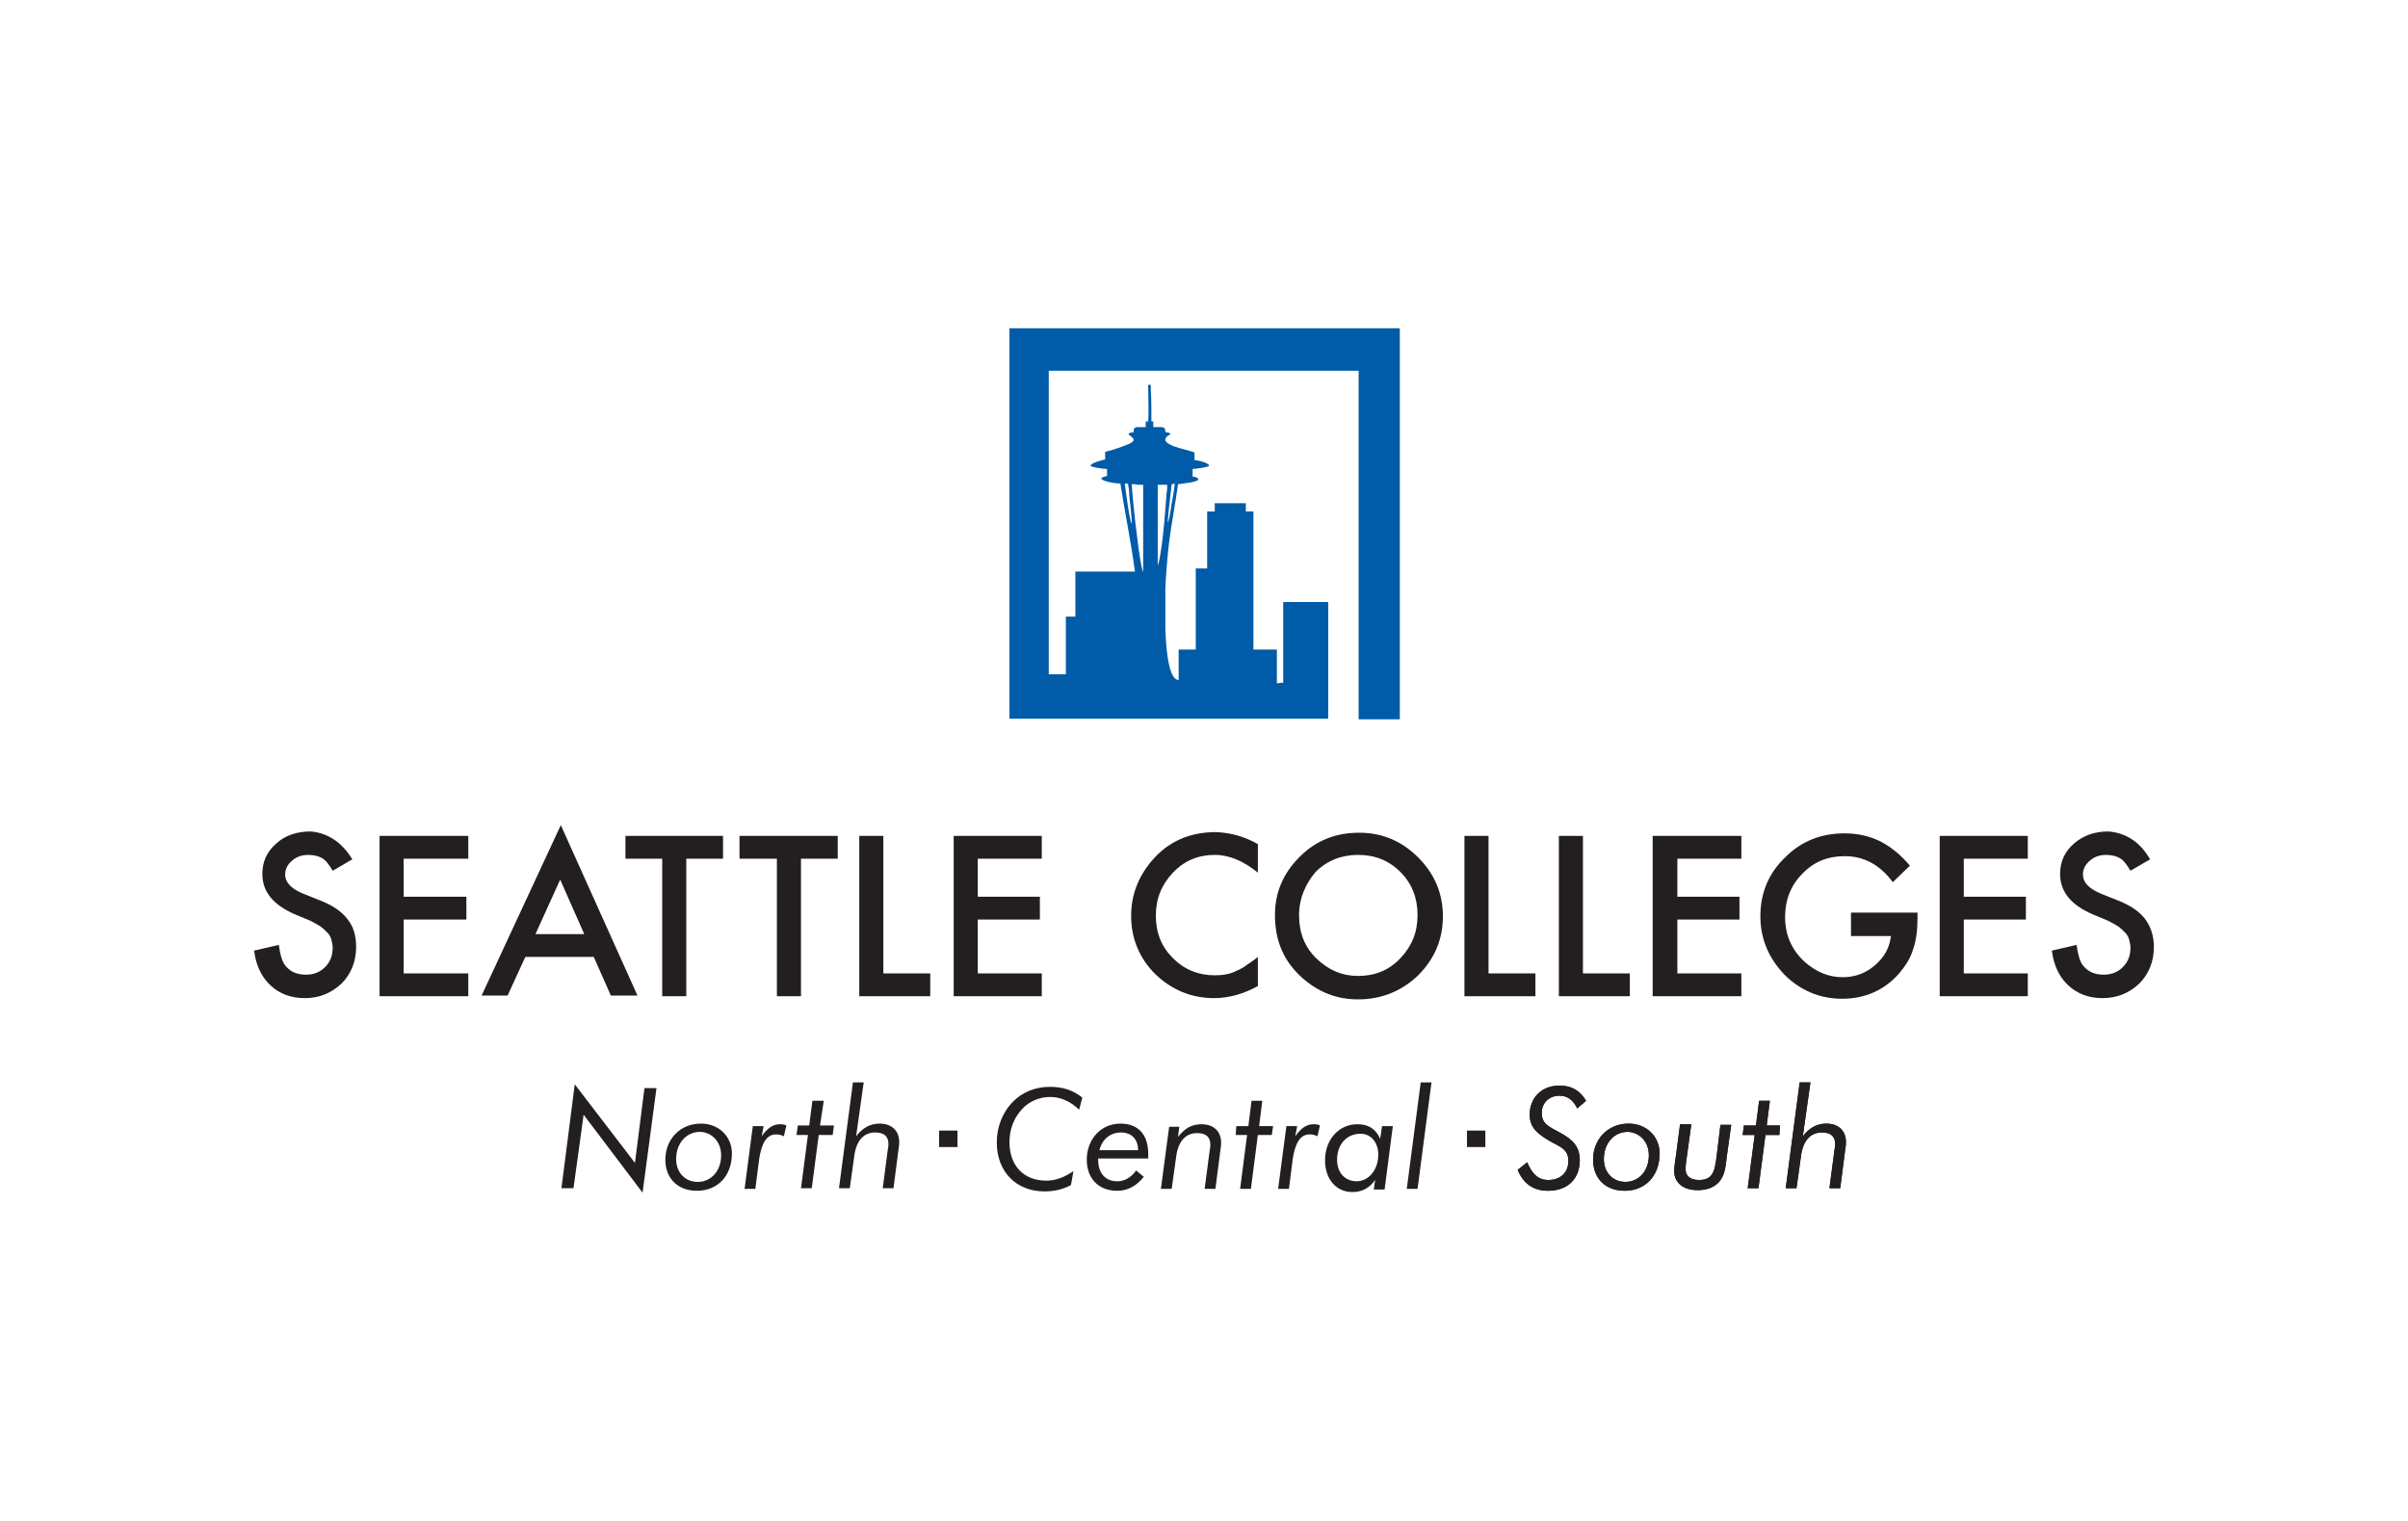 <?xml version="1.0" encoding="utf-8"?>
<!-- Generator: Adobe Illustrator 27.9.0, SVG Export Plug-In . SVG Version: 6.00 Build 0)  -->
<svg version="1.1" id="Layer_1" xmlns="http://www.w3.org/2000/svg" xmlns:xlink="http://www.w3.org/1999/xlink" x="0px" y="0px"
	 viewBox="0 0 380 240" style="enable-background:new 0 0 380 240;" xml:space="preserve">
<style type="text/css">
	.st0{fill:#231F20;}
	.st1{clip-path:url(#SVGID_00000183958448271564019490000003688052296515716011_);fill:#231F20;}
	.st2{clip-path:url(#SVGID_00000178200905045145147140000010971762140358552452_);fill:#231F20;}
	.st3{clip-path:url(#SVGID_00000008116568548713091030000015178041489230601660_);fill:#231F20;}
	.st4{clip-path:url(#SVGID_00000181083189856782838700000012223517584783127427_);fill:#231F20;}
	.st5{clip-path:url(#SVGID_00000181781720490811915720000002943540479992627641_);fill:#231F20;}
	.st6{clip-path:url(#SVGID_00000052091658603019890720000011223690656517149831_);fill:#231F20;}
	.st7{clip-path:url(#SVGID_00000052091658603019890720000011223690656517149831_);fill:#005BA8;}
	.st8{clip-path:url(#SVGID_00000160893599048703012440000001836786097197792928_);fill:#231F20;}
	.st9{clip-path:url(#SVGID_00000173866621940330434300000009505544956617108397_);fill:#231F20;}
	.st10{clip-path:url(#SVGID_00000158014290621218525540000003112924238289673095_);fill:#231F20;}
</style>
<g>
	<polygon class="st0" points="88.6,187.5 90.5,187.5 92.1,175.9 101.4,188.2 103.6,171.7 101.7,171.7 100.2,183.5 90.7,171.1 	"/>
	<g>
		<defs>
			<rect id="SVGID_1_" x="40" y="51.8" width="300" height="136.3"/>
		</defs>
		<clipPath id="SVGID_00000099630206850555422330000012392329601982772137_">
			<use xlink:href="#SVGID_1_"  style="overflow:visible;"/>
		</clipPath>
		<path style="clip-path:url(#SVGID_00000099630206850555422330000012392329601982772137_);fill:#231F20;" d="M113.8,182.3
			c0,2.5-1.6,4.2-3.7,4.2c-2,0-3.4-1.5-3.4-3.6c0-2.5,1.6-4.3,3.8-4.3C112.4,178.7,113.8,180.2,113.8,182.3 M115.5,182
			c0-2.6-2-4.7-4.9-4.7c-3.2,0-5.6,2.4-5.6,5.7c0,2.9,1.9,4.9,5,4.9C113.2,187.9,115.5,185.6,115.5,182"/>
		<path style="clip-path:url(#SVGID_00000099630206850555422330000012392329601982772137_);fill:#231F20;" d="M123.7,179.3l0.4-1.7
			c-0.4-0.2-0.7-0.2-1-0.2c-1.1,0-2,0.6-2.9,1.9l0.3-1.6h-1.7l-1.3,9.9h1.7l0.6-4.7c0.4-2.6,1.2-3.9,2.7-3.9
			C122.9,179,123.3,179.1,123.7,179.3"/>
	</g>
	<polygon class="st0" points="128.2,173.7 127.7,177.6 125.9,177.6 125.7,179.1 127.5,179.1 126.4,187.5 128.1,187.5 129.2,179.1 
		131.4,179.1 131.6,177.6 129.4,177.6 130,173.7 	"/>
	<g>
		<defs>
			<rect id="SVGID_00000143588354760491836330000013878903193141593279_" x="40" y="51.8" width="300" height="136.3"/>
		</defs>
		<clipPath id="SVGID_00000060732358043912621300000016281527634855955867_">
			<use xlink:href="#SVGID_00000143588354760491836330000013878903193141593279_"  style="overflow:visible;"/>
		</clipPath>
		<path style="clip-path:url(#SVGID_00000060732358043912621300000016281527634855955867_);fill:#231F20;" d="M132.4,187.5h1.7
			l0.7-5c0.3-2.5,1.5-3.8,3.3-3.8c1.4,0,2.1,0.6,2.1,1.8c0,0.2,0,0.5-0.1,0.9l-0.8,6.1h1.7l0.8-6.2c0.1-0.5,0.1-0.8,0.1-1.1
			c0-1.8-1.2-2.9-3.1-2.9c-1.5,0-2.7,0.7-3.7,2l1.2-8.5h-1.7L132.4,187.5z"/>
		<path style="clip-path:url(#SVGID_00000060732358043912621300000016281527634855955867_);fill:#231F20;" d="M179.6,181.5h-6.1
			c0.4-1.7,1.7-2.8,3.4-2.8C178.5,178.7,179.6,179.7,179.6,181.5 M181.2,182.1c0-3.1-1.6-4.8-4.4-4.8c-3,0-5.3,2.4-5.3,5.7
			c0,3,1.9,4.9,4.8,4.9c1.6,0,3-0.7,4.2-2.2l-1.2-1c-0.9,1.2-1.9,1.7-3,1.7c-1.9,0-3-1.3-3-3.4v-0.2h7.9
			C181.2,182.7,181.2,182.4,181.2,182.1"/>
		<path style="clip-path:url(#SVGID_00000060732358043912621300000016281527634855955867_);fill:#231F20;" d="M170.3,175.1l0.5-1.9
			c-1.5-1.2-3.1-1.7-5.1-1.7c-2.3,0-4.3,0.8-5.8,2.3c-1.7,1.7-2.6,4-2.6,6.5c0,4.6,3.1,7.7,7.5,7.7c1.5,0,2.9-0.3,4.2-1l0.4-2.2
			c-1.5,1-2.8,1.5-4.3,1.5c-3.6,0-5.8-2.4-5.8-6.1c0-2,0.7-3.8,2-5.2c1.1-1.2,2.7-1.9,4.4-1.9C167.3,173.1,168.8,173.7,170.3,175.1"
			/>
		<path style="clip-path:url(#SVGID_00000060732358043912621300000016281527634855955867_);fill:#231F20;" d="M183.2,187.6h1.7
			l0.7-5c0.3-2.5,1.5-3.8,3.3-3.8c1.4,0,2.1,0.6,2.1,1.8c0,0.2,0,0.5-0.1,0.9l-0.8,6.1h1.7l0.8-6.2c0.1-0.5,0.1-0.8,0.1-1.1
			c0-1.8-1.2-2.9-3.1-2.9c-1.5,0-2.6,0.6-3.7,2l0.2-1.6h-1.6L183.2,187.6z"/>
	</g>
	<polygon class="st0" points="197.5,173.7 197,177.7 195.1,177.7 195,179.1 196.8,179.1 195.7,187.6 197.4,187.6 198.5,179.1 
		200.7,179.1 200.9,177.7 198.7,177.7 199.2,173.7 	"/>
	<g>
		<defs>
			<rect id="SVGID_00000013878991126946219340000009895979092070746758_" x="40" y="51.8" width="300" height="136.3"/>
		</defs>
		<clipPath id="SVGID_00000113332581126466528710000002995669669574537626_">
			<use xlink:href="#SVGID_00000013878991126946219340000009895979092070746758_"  style="overflow:visible;"/>
		</clipPath>
		<path style="clip-path:url(#SVGID_00000113332581126466528710000002995669669574537626_);fill:#231F20;" d="M207.9,179.3l0.4-1.7
			c-0.4-0.2-0.7-0.2-1-0.2c-1.1,0-2,0.6-2.9,1.9l0.3-1.6H203l-1.3,9.9h1.7l0.6-4.7c0.4-2.6,1.2-3.9,2.7-3.9
			C207.1,179,207.5,179.1,207.9,179.3"/>
		<path style="clip-path:url(#SVGID_00000113332581126466528710000002995669669574537626_);fill:#231F20;" d="M217.5,182.2
			c0,2.5-1.6,4.2-3.4,4.2c-1.8,0-3.1-1.3-3.1-3.4c0-2.4,1.5-4.1,3.7-4.1C216.3,178.9,217.5,180.2,217.5,182.2 M219.8,177.7h-1.7
			l-0.3,2c-0.7-1.6-1.9-2.3-3.6-2.3c-2.9,0-5.1,2.4-5.1,5.7c0,3,1.8,5,4.3,5c1.5,0,2.7-0.6,3.6-1.9l-0.2,1.5h1.7L219.8,177.7z"/>
	</g>
	<polygon class="st0" points="224.2,170.8 222,187.6 223.7,187.6 225.9,170.8 	"/>
	<rect x="148.2" y="178.4" class="st0" width="2.9" height="2.6"/>
	<rect x="231.5" y="178.4" class="st0" width="2.9" height="2.6"/>
	<g>
		<defs>
			<rect id="SVGID_00000155113357871685266330000001404514952906497162_" x="40" y="51.8" width="300" height="136.3"/>
		</defs>
		<clipPath id="SVGID_00000124841181156121021080000007085156253147367318_">
			<use xlink:href="#SVGID_00000155113357871685266330000001404514952906497162_"  style="overflow:visible;"/>
		</clipPath>
		<path style="clip-path:url(#SVGID_00000124841181156121021080000007085156253147367318_);fill:#231F20;" d="M239.5,184.6
			c0.9,2.2,2.5,3.3,4.8,3.3c3.1,0,5-1.9,5-4.8c0-2.1-1-3.2-3-4.3c-1.8-1-3-1.4-3-3.2c0-1.5,1.1-2.7,2.8-2.7c1.2,0,2.1,0.6,2.8,2
			l1.4-1.2c-1-1.7-2.4-2.4-4.2-2.4c-2.8,0-4.7,1.9-4.7,4.6c0,2.1,1.3,3.1,3.6,4.4c1.6,0.8,2.5,1.3,2.5,2.9c0,1.8-1.2,3-3.2,3
			c-1.5,0-2.5-0.9-3.3-2.8L239.5,184.6z"/>
		<path style="clip-path:url(#SVGID_00000124841181156121021080000007085156253147367318_);fill:#231F20;" d="M260.2,182.3
			c0,2.5-1.6,4.2-3.7,4.2c-2,0-3.4-1.5-3.4-3.6c0-2.5,1.6-4.3,3.8-4.3C258.8,178.7,260.2,180.2,260.2,182.3 M261.9,182
			c0-2.6-2-4.7-4.9-4.7c-3.2,0-5.6,2.4-5.6,5.7c0,2.9,1.9,4.9,5,4.9C259.6,187.9,261.9,185.6,261.9,182"/>
		<path style="clip-path:url(#SVGID_00000124841181156121021080000007085156253147367318_);fill:#231F20;" d="M265.1,177.6l-0.6,4.6
			c-0.2,1.2-0.3,2.1-0.3,2.6c0,1.8,1.4,3,3.7,3c1.4,0,2.5-0.4,3.3-1.2c1-1.1,1.1-2.4,1.3-4.1l0.7-5h-1.7l-0.6,4.9
			c-0.3,2.6-0.7,3.8-2.8,3.8c-1.3,0-2.1-0.6-2.1-1.7c0-0.6,0.1-1.5,0.3-2.7l0.6-4.4H265.1z"/>
	</g>
	<polygon class="st0" points="277.6,173.7 277.1,177.6 275.2,177.6 275,179.1 276.9,179.1 275.8,187.5 277.5,187.5 278.6,179.1 
		280.8,179.1 280.9,177.6 278.8,177.6 279.3,173.7 	"/>
	<g>
		<defs>
			<rect id="SVGID_00000022518922972788945010000013812936983884148887_" x="40" y="51.8" width="300" height="136.3"/>
		</defs>
		<clipPath id="SVGID_00000038412607486165191670000015173811835746190012_">
			<use xlink:href="#SVGID_00000022518922972788945010000013812936983884148887_"  style="overflow:visible;"/>
		</clipPath>
		<path style="clip-path:url(#SVGID_00000038412607486165191670000015173811835746190012_);fill:#231F20;" d="M281.8,187.5h1.7
			l0.7-5c0.3-2.5,1.5-3.8,3.3-3.8c1.4,0,2.1,0.6,2.1,1.8c0,0.2,0,0.5-0.1,0.9l-0.8,6.1h1.7l0.8-6.2c0.1-0.5,0.1-0.8,0.1-1.1
			c0-1.8-1.2-2.9-3.1-2.9c-1.5,0-2.7,0.7-3.7,2l1.2-8.5H284L281.8,187.5z"/>
		<path style="clip-path:url(#SVGID_00000038412607486165191670000015173811835746190012_);fill:#231F20;" d="M239.5,184.6
			c0.9,2.2,2.5,3.3,4.8,3.3c3.1,0,5-1.9,5-4.8c0-2.1-1-3.2-3-4.3c-1.8-1-3-1.4-3-3.2c0-1.5,1.1-2.7,2.8-2.7c1.2,0,2.1,0.6,2.8,2
			l1.4-1.2c-1-1.7-2.4-2.4-4.2-2.4c-2.8,0-4.7,1.9-4.7,4.6c0,2.1,1.3,3.1,3.6,4.4c1.6,0.8,2.5,1.3,2.5,2.9c0,1.8-1.2,3-3.2,3
			c-1.5,0-2.5-0.9-3.3-2.8L239.5,184.6z"/>
		<path style="clip-path:url(#SVGID_00000038412607486165191670000015173811835746190012_);fill:#231F20;" d="M260.2,182.3
			c0,2.5-1.6,4.2-3.7,4.2c-2,0-3.4-1.5-3.4-3.6c0-2.5,1.6-4.3,3.8-4.3C258.8,178.7,260.2,180.2,260.2,182.3 M261.9,182
			c0-2.6-2-4.7-4.9-4.7c-3.2,0-5.6,2.4-5.6,5.7c0,2.9,1.9,4.9,5,4.9C259.6,187.9,261.9,185.6,261.9,182"/>
		<path style="clip-path:url(#SVGID_00000038412607486165191670000015173811835746190012_);fill:#231F20;" d="M265.1,177.6l-0.6,4.6
			c-0.2,1.2-0.3,2.1-0.3,2.6c0,1.8,1.4,3,3.7,3c1.4,0,2.5-0.4,3.3-1.2c1-1.1,1.1-2.4,1.3-4.1l0.7-5h-1.7l-0.6,4.9
			c-0.3,2.6-0.7,3.8-2.8,3.8c-1.3,0-2.1-0.6-2.1-1.7c0-0.6,0.1-1.5,0.3-2.7l0.6-4.4H265.1z"/>
	</g>
	<polygon class="st0" points="277.6,173.7 277.1,177.6 275.2,177.6 275,179.1 276.9,179.1 275.8,187.5 277.5,187.5 278.6,179.1 
		280.8,179.1 280.9,177.6 278.8,177.6 279.3,173.7 	"/>
	<g>
		<defs>
			<rect id="SVGID_00000009576785033891959100000016480741930504222639_" x="40" y="51.8" width="300" height="136.3"/>
		</defs>
		<clipPath id="SVGID_00000006682413355146452170000007537174817023568820_">
			<use xlink:href="#SVGID_00000009576785033891959100000016480741930504222639_"  style="overflow:visible;"/>
		</clipPath>
		<path style="clip-path:url(#SVGID_00000006682413355146452170000007537174817023568820_);fill:#231F20;" d="M281.8,187.5h1.7
			l0.7-5c0.3-2.5,1.5-3.8,3.3-3.8c1.4,0,2.1,0.6,2.1,1.8c0,0.2,0,0.5-0.1,0.9l-0.8,6.1h1.7l0.8-6.2c0.1-0.5,0.1-0.8,0.1-1.1
			c0-1.8-1.2-2.9-3.1-2.9c-1.5,0-2.7,0.7-3.7,2l1.2-8.5H284L281.8,187.5z"/>
		<path style="clip-path:url(#SVGID_00000006682413355146452170000007537174817023568820_);fill:#005BA8;" d="M180.1,89.2
			c-0.6-3.2-1.4-10.6-1.5-12.8c0.4,0,0.7,0,0.9,0.1c0.3,0,0.6,0,0.9,0c0,3.7,0,12.1,0,13.8C180.3,90,180.2,89.7,180.1,89.2
			 M178.2,78.1c0.2,1.7,0.4,3.7,0.4,4.3c0,0.1,0,0.2,0,0.2c-0.3,0.1-1.1-6.3-1.1-6.3v0l0.5,0C178.1,76.8,178.2,77.4,178.2,78.1
			 M182.7,76.5L182.7,76.5L182.7,76.5c0,0,1.5,0,1.5,0h0c0,0.3,0,0.8-0.1,1.3c-0.2,2.6-0.5,7-1,9.7c-0.1,0.8-0.3,1.4-0.4,1.8
			c0,0,0,0,0,0V76.5z M184.9,76.4c0.3,0,0.5-0.1,0.5-0.1h0c-0.1,0.7-0.2,1.6-0.4,2.6c0,0.2-0.1,0.4-0.1,0.5c-0.2,1.6-0.5,3-0.6,3
			C184.2,82.5,184.7,78,184.9,76.4 M220.9,113.4V51.8h-61.6v61.6h50.3V95c-0.6,0-5.2,0-7.1,0v12.8c-0.3-0.2-0.8,0.1-1,0v-5.3
			c-0.5,0-3,0-3.7,0V80.7c-0.1,0-0.9,0-1.2,0v-1.3c-0.4,0-4.4,0-4.9,0v1.3h-1.2v9h-1.8v12.8H186v4.8c-1.9,0-2.1-7.1-2.1-8.8
			c0-1.9,0-3.6,0-5.3c0-1.6,0.4-6.2,0.6-7.7c0.4-3.1,1-6.1,1.4-9.1c0.7-0.1,3.2-0.3,3.2-0.8c0-0.3-0.9-0.4-0.9-0.4V74
			c0.5,0,2.6-0.3,2.6-0.5c0-0.5-1.9-0.9-2.3-0.9v-1.2c-0.5-0.2-2-0.6-2.4-0.7c-0.7-0.2-2.2-0.7-2.2-1.3c0-0.6,0.8-0.8,0.8-0.9
			c0-0.2-0.6-0.3-0.8-0.3c0-0.3,0-0.8-0.6-0.8h-1.3v-0.9h-0.3c0-1.6,0-3.5-0.1-5.2c0-0.2,0.1-0.7-0.3-0.6c-0.2,0.1-0.1,0.4-0.1,0.6
			c0,1.6,0.1,3.6,0,5.2h-0.4c0,0.3,0,0.7,0,0.9c-0.4,0-0.9,0-1.3,0c-0.6,0-0.6,0.4-0.6,0.8c-0.2,0-0.8,0.1-0.8,0.3
			c0,0.2,0.8,0.5,0.8,0.9c0,0.5-1.4,0.9-1.9,1.1c-0.9,0.3-1.3,0.5-2.6,0.8v1.2c0,0-2.3,0.5-2.3,1c0,0.2,1.9,0.5,2.6,0.5
			c0,0.5,0,1.1,0,1.1s-0.9,0.2-0.9,0.4c0,0.4,2.1,0.8,3,0.8c0.7,4.5,1.7,9.3,2.3,13.9c-0.8,0-6.9,0-9.4,0v7.1h-1.5v9.1h-2.7V58.5
			h48.9v55H220.9z"/>
		<path style="clip-path:url(#SVGID_00000006682413355146452170000007537174817023568820_);fill:#231F20;" d="M55.6,135.6l-3.1,1.8
			c-0.6-1-1.1-1.7-1.7-2c-0.5-0.3-1.3-0.5-2.1-0.5c-1.1,0-1.9,0.3-2.6,0.9c-0.7,0.6-1.1,1.3-1.1,2.2c0,1.2,0.9,2.2,2.8,3l2.5,1
			c2.1,0.8,3.6,1.8,4.5,3c1,1.2,1.4,2.7,1.4,4.4c0,2.3-0.8,4.3-2.3,5.8c-1.6,1.5-3.5,2.3-5.8,2.3c-2.2,0-4-0.7-5.4-2
			c-1.4-1.3-2.3-3.1-2.6-5.5l3.9-0.9c0.2,1.5,0.5,2.5,0.9,3.1c0.8,1.1,1.9,1.6,3.4,1.6c1.2,0,2.2-0.4,3-1.2c0.8-0.8,1.2-1.8,1.2-3
			c0-0.5-0.1-0.9-0.2-1.3c-0.1-0.4-0.3-0.8-0.6-1.1c-0.3-0.3-0.7-0.7-1.1-1c-0.5-0.3-1-0.6-1.6-0.9l-2.4-1c-3.5-1.5-5.2-3.6-5.2-6.4
			c0-1.9,0.7-3.5,2.2-4.8c1.4-1.3,3.3-1.9,5.4-1.9C51.6,131.4,53.9,132.8,55.6,135.6"/>
	</g>
	<polygon class="st0" points="73.9,135.5 63.7,135.5 63.7,141.5 73.6,141.5 73.6,145.1 63.7,145.1 63.7,153.6 73.9,153.6 
		73.9,157.2 59.9,157.2 59.9,131.9 73.9,131.9 	"/>
	<path class="st0" d="M92.2,147.4l-3.8-8.6l-3.9,8.6H92.2z M93.7,151H82.9l-2.8,6.1H76l12.5-26.9l12.1,26.9h-4.2L93.7,151z"/>
	<polygon class="st0" points="108.3,135.5 108.3,157.2 104.5,157.2 104.5,135.5 98.7,135.5 98.7,131.9 114.1,131.9 114.1,135.5 	"/>
	<polygon class="st0" points="126.4,135.5 126.4,157.2 122.6,157.2 122.6,135.5 116.7,135.5 116.7,131.9 132.2,131.9 132.2,135.5 	
		"/>
	<polygon class="st0" points="139.4,131.9 139.4,153.6 146.8,153.6 146.8,157.2 135.6,157.2 135.6,131.9 	"/>
	<polygon class="st0" points="164.4,135.5 154.3,135.5 154.3,141.5 164.1,141.5 164.1,145.1 154.3,145.1 154.3,153.6 164.4,153.6 
		164.4,157.2 150.5,157.2 150.5,131.9 164.4,131.9 	"/>
	<g>
		<defs>
			<rect id="SVGID_00000114759730344824149800000007613522539471036049_" x="40" y="51.8" width="300" height="136.3"/>
		</defs>
		<clipPath id="SVGID_00000070810653819405224040000008285890032091861921_">
			<use xlink:href="#SVGID_00000114759730344824149800000007613522539471036049_"  style="overflow:visible;"/>
		</clipPath>
		<path style="clip-path:url(#SVGID_00000070810653819405224040000008285890032091861921_);fill:#231F20;" d="M198.5,133.2v4.5
			c-2.2-1.8-4.5-2.8-6.8-2.8c-2.6,0-4.8,0.9-6.6,2.8c-1.8,1.9-2.7,4.1-2.7,6.8c0,2.7,0.9,4.9,2.7,6.7c1.8,1.8,4,2.7,6.6,2.7
			c1.3,0,2.5-0.2,3.4-0.7c0.5-0.2,1.1-0.5,1.6-0.9c0.6-0.4,1.2-0.8,1.8-1.3v4.6c-2.2,1.2-4.5,1.9-6.9,1.9c-3.6,0-6.7-1.3-9.3-3.8
			c-2.5-2.5-3.8-5.6-3.8-9.2c0-3.2,1.1-6.1,3.2-8.6c2.6-3.1,6-4.6,10.2-4.6C194.2,131.4,196.4,132,198.5,133.2"/>
		<path style="clip-path:url(#SVGID_00000070810653819405224040000008285890032091861921_);fill:#231F20;" d="M205,144.4
			c0,2.8,0.9,5.1,2.8,6.9c1.9,1.8,4,2.7,6.5,2.7c2.7,0,4.9-0.9,6.7-2.8c1.8-1.9,2.7-4.1,2.7-6.8c0-2.7-0.9-5-2.7-6.8
			c-1.8-1.8-4-2.7-6.7-2.7c-2.6,0-4.9,0.9-6.7,2.7C206,139.5,205,141.8,205,144.4 M201.2,144.4c0-3.6,1.3-6.6,3.9-9.2
			c2.6-2.6,5.7-3.8,9.4-3.8c3.6,0,6.7,1.3,9.3,3.9c2.6,2.6,3.9,5.7,3.9,9.3c0,3.6-1.3,6.7-3.9,9.3c-2.6,2.5-5.8,3.8-9.5,3.8
			c-3.3,0-6.2-1.1-8.8-3.4C202.6,151.7,201.2,148.5,201.2,144.4"/>
	</g>
	<polygon class="st0" points="234.9,131.9 234.9,153.6 242.3,153.6 242.3,157.2 231.1,157.2 231.1,131.9 	"/>
	<polygon class="st0" points="249.8,131.9 249.8,153.6 257.2,153.6 257.2,157.2 246,157.2 246,131.9 	"/>
	<polygon class="st0" points="274.8,135.5 264.7,135.5 264.7,141.5 274.5,141.5 274.5,145.1 264.7,145.1 264.7,153.6 274.8,153.6 
		274.8,157.2 260.8,157.2 260.8,131.9 274.8,131.9 	"/>
	<g>
		<defs>
			<rect id="SVGID_00000093169916640904158130000018056196165617605531_" x="40" y="51.8" width="300" height="136.3"/>
		</defs>
		<clipPath id="SVGID_00000145748527661184315340000015243146929581876638_">
			<use xlink:href="#SVGID_00000093169916640904158130000018056196165617605531_"  style="overflow:visible;"/>
		</clipPath>
		<path style="clip-path:url(#SVGID_00000145748527661184315340000015243146929581876638_);fill:#231F20;" d="M292.2,144h10.4v0.8
			c0,1.9-0.2,3.6-0.7,5c-0.4,1.4-1.2,2.6-2.2,3.8c-2.3,2.6-5.3,4-9,4c-3.5,0-6.6-1.3-9.1-3.8c-2.5-2.6-3.8-5.7-3.8-9.2
			c0-3.7,1.3-6.8,3.9-9.3c2.6-2.6,5.7-3.8,9.4-3.8c2,0,3.8,0.4,5.5,1.2c1.6,0.8,3.3,2.1,4.8,3.9l-2.7,2.6c-2.1-2.8-4.6-4.1-7.6-4.1
			c-2.7,0-4.9,0.9-6.7,2.8c-1.8,1.8-2.7,4.1-2.7,6.8c0,2.8,1,5.1,3,7c1.9,1.7,3.9,2.5,6.1,2.5c1.9,0,3.6-0.6,5.1-1.9
			c1.5-1.3,2.3-2.8,2.5-4.6h-6.3V144z"/>
	</g>
	<polygon class="st0" points="320,135.5 309.9,135.5 309.9,141.5 319.7,141.5 319.7,145.1 309.9,145.1 309.9,153.6 320,153.6 
		320,157.2 306.1,157.2 306.1,131.9 320,131.9 	"/>
	<g>
		<defs>
			<rect id="SVGID_00000005984361267051944130000001420533873704324005_" x="40" y="51.8" width="300" height="136.3"/>
		</defs>
		<clipPath id="SVGID_00000000212150026069226710000006532074153011009679_">
			<use xlink:href="#SVGID_00000005984361267051944130000001420533873704324005_"  style="overflow:visible;"/>
		</clipPath>
		<path style="clip-path:url(#SVGID_00000000212150026069226710000006532074153011009679_);fill:#231F20;" d="M339.3,135.6l-3.1,1.8
			c-0.6-1-1.1-1.7-1.7-2c-0.5-0.3-1.3-0.5-2.1-0.5c-1.1,0-1.9,0.3-2.6,0.9c-0.7,0.6-1.1,1.3-1.1,2.2c0,1.2,0.9,2.2,2.8,3l2.5,1
			c2.1,0.8,3.6,1.8,4.5,3c0.9,1.2,1.4,2.7,1.4,4.4c0,2.3-0.8,4.3-2.3,5.8c-1.6,1.5-3.5,2.3-5.8,2.3c-2.2,0-4-0.7-5.4-2
			c-1.4-1.3-2.3-3.1-2.6-5.5l3.9-0.9c0.2,1.5,0.5,2.5,0.9,3.1c0.8,1.1,1.9,1.6,3.4,1.6c1.2,0,2.2-0.4,3-1.2c0.8-0.8,1.2-1.8,1.2-3
			c0-0.5-0.1-0.9-0.2-1.3c-0.1-0.4-0.3-0.8-0.6-1.1c-0.3-0.3-0.7-0.7-1.1-1c-0.5-0.3-1-0.6-1.6-0.9l-2.4-1c-3.5-1.5-5.2-3.6-5.2-6.4
			c0-1.9,0.7-3.5,2.2-4.8c1.5-1.3,3.3-1.9,5.4-1.9C335.4,131.4,337.7,132.8,339.3,135.6"/>
	</g>
</g>
</svg>
